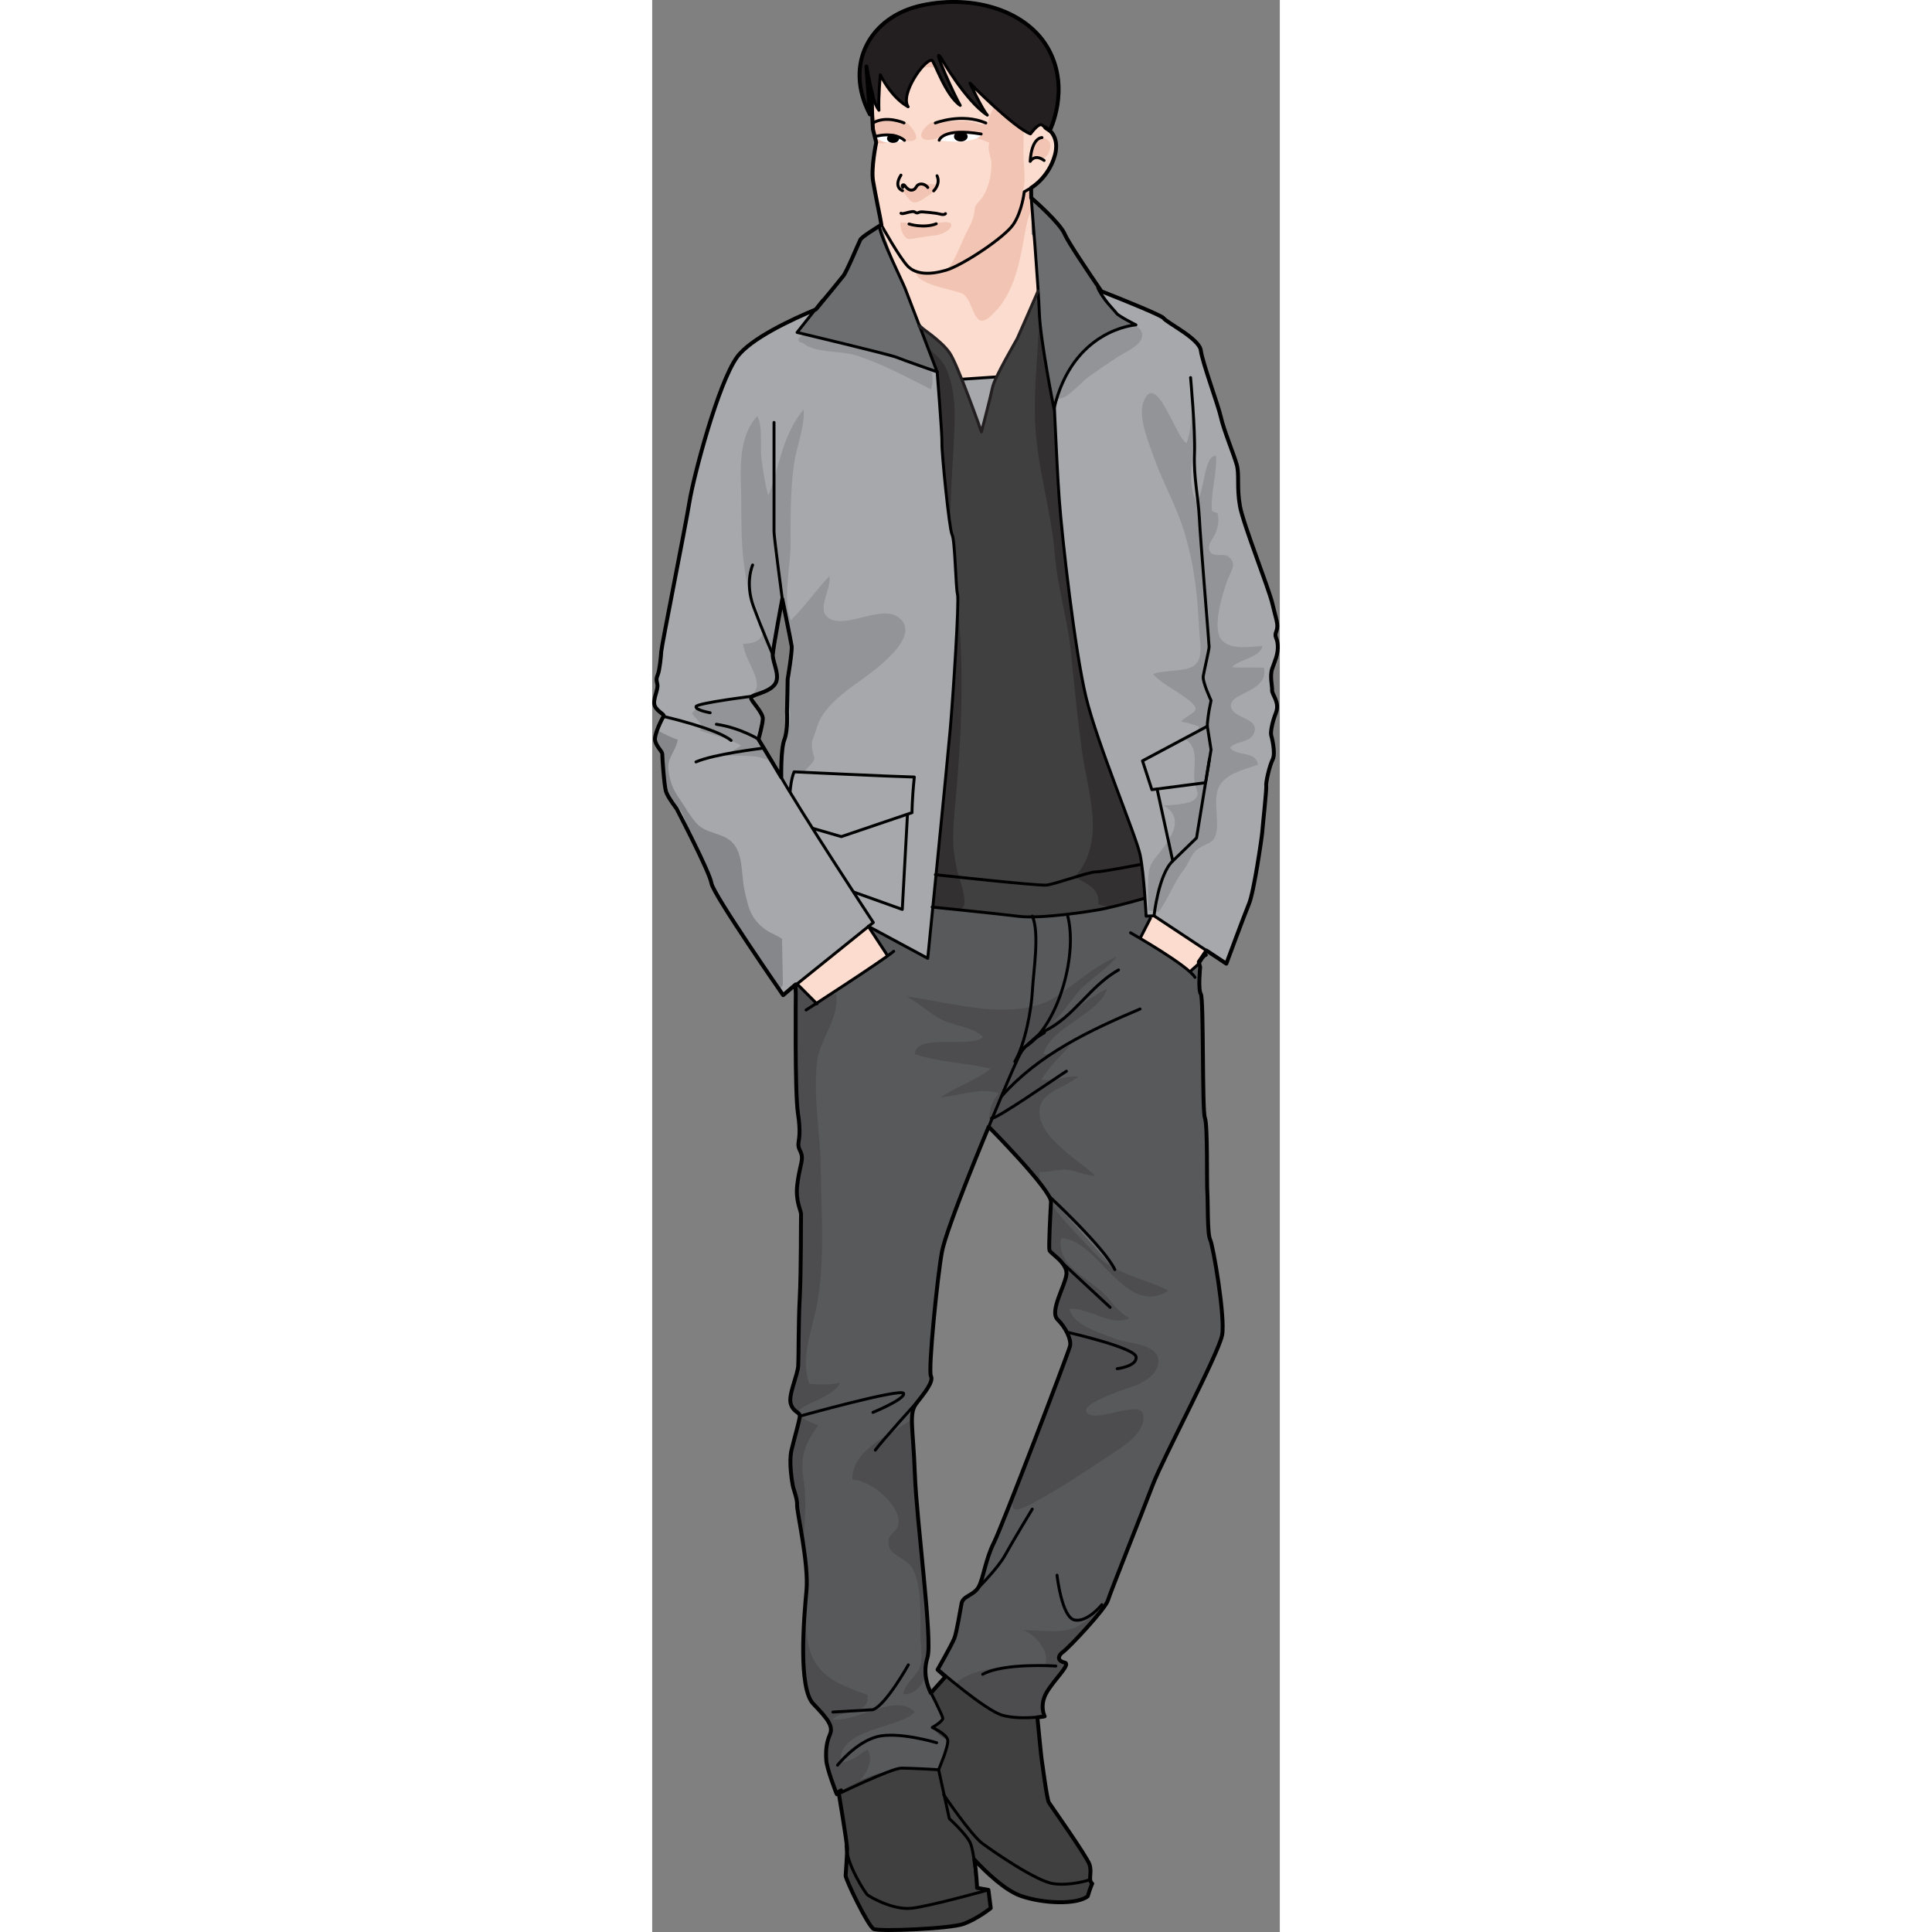 <?xml version="1.0" encoding="utf-8"?>
<!-- Created by: Science Figures, www.sciencefigures.org, Generator: Science Figures Editor -->
<!DOCTYPE svg PUBLIC "-//W3C//DTD SVG 1.0//EN" "http://www.w3.org/TR/2001/REC-SVG-20010904/DTD/svg10.dtd">
<svg version="1.0" id="Layer_1" xmlns="http://www.w3.org/2000/svg" xmlns:xlink="http://www.w3.org/1999/xlink" 
	 width="800px" height="800px" viewBox="0 0 160.837 495.114" enable-background="new 0 0 160.837 495.114"
	 xml:space="preserve">
<rect x="0" y="0" width="160.837" height="495.114" fill="#808080" stroke="none"/>
<g>
	<g>
		<g>
			<g>
				<g>
					<path fill="#FCDCCE" d="M97.236,59.971l-0.131-11.823c0,0,4.506-2.58,6.105-8.402c1.6-5.821-3.184-7.62-3.184-7.62
						S103.095,8.66,87.002,7.018c-16.093-1.64-33.324,10.369-33.324,10.369l2.887,15.724l0.845,3.387c0,0-1.247,5.238-0.928,8.646
						c0.462,4.922,1.937,10.672,1.937,10.672l5.322,29.826l20.534,33.476c0,0,17.341-11.904,18.178-13.143
						c0.838-1.239,5.437-29.244,5.437-29.244L97.236,59.971z"/>
					<path fill="#F2C4B3" d="M56.481,18.763c-0.086,0.173-0.203,0.318-0.352,0.436c8.593-2.296,21.201-3.428,29.135,1.421
						c1.994,1.219,3.879,2.647,2.99,5.352c-0.713,2.168-2.336,3.661-2.145,6.252c1.068-0.148,1.681,0.996,1.652,1.942
						c-0.029,0.976-0.627,1.197-1.088,1.937c-1.166,1.873,0.238,3.918,0.264,5.902c0.039,3.005-0.887,7.057-2.928,9.327
						c-1.518,1.689-1.223,1.396-1.511,3.43c-0.237,1.67-1.348,3.556-2.203,5.329c-1.355,2.81-2.696,6.802-4.833,9.055
						c-1.969,2.074-5.472,0.739-7.867-0.025c-0.924,3.913,10.052,5.022,12.045,6.224c2.736,1.649,2.66,9.318,6.646,6.04
						c4.691-3.859,6.748-9.603,8.022-15.356c0.649-2.931,1.108-5.898,1.713-8.839c0.265-1.289,0.817-2.529,1.19-3.79
						c0.451-1.522-0.142-3.36-0.107-4.952c0.002-0.127-0.544,0.205-0.69,0.26c-0.538,0.204-1.054,0.461-1.603,0.643
						c1.153-2.587,0.327-7.016,0.327-9.846c0-5.769,0.196-11.645-0.19-17.357c-0.318-4.696-1.209-7.57-5.033-10.424
						c-4.037-3.012-9.537-3.376-14.504-2.98c-3.23,0.257-8.521,0.53-11.24,2.372c-1.262,0.854-2.068,2.196-3.408,3.028
						c-1.09,0.678-2.942,0.912-3.479,2.004"/>
					<path fill="#F2C4B3" d="M82.881,31.5c-1.286-0.329-2.5-0.547-3.81-0.46c-1.471,0.095-2.988,0.011-4.468,0.07
						c-1.302,0.052-2.813-0.068-3.885,0.834c-0.533,0.449-1.011,1.006-1.396,1.587c-0.331,0.504-0.554,1.297-0.118,1.797
						c0.407,0.469,1.119,0.579,1.714,0.528c0.785-0.068,1.774-0.199,2.445-0.638c1.207-0.789,2.626-0.939,4.009-1.266
						c1.568-0.369,3.286,0.509,4.749,1.004c0.668,0.227,1.335,0.445,1.993,0.71c1.17,0.467,2.611,1.196,3.901,1.088
						c2.536-0.213,1.327-6.069-1.196-5.406c-0.517,0.135-0.992,0.382-1.518,0.502C84.418,32.053,83.737,31.72,82.881,31.5z"/>
					<path fill="#F2C4B3" d="M56.321,25.728c-0.466,1.221-0.015,3.162,0.652,4.268c0.668,1.108,1.183,1.062,2.489,1.061
						c2.124-0.003,5.008-0.631,6.529,1.099c1.338,1.522,2.921,4.022-0.003,3.986c-1.395-0.017-2.783-0.037-4.17,0.136
						c-0.936,0.117-3.104,0.823-4.003,0.283c-1.72-1.035-1.224-5.438-1.223-7.007"/>
					<path fill="#F2C4B3" d="M67.47,57.557c-1.313,0.209-2.472-0.738-3.805-0.532c-0.161,1.028,0.376,2.766,1.072,3.543
						c0.667,0.747,0.836,0.735,1.913,0.574c2.013-0.301,3.856-0.659,5.873-0.854c1.176-0.111,3.065-0.842,3.828-1.916
						c1.67-2.349-3.816-1.016-4.784-1.089"/>
					<path fill="#F2C4B3" d="M63.559,48.547c2.152,1.424,2.369,4.741,5.449,2.699c1.605-1.065,3.406-1.813,4.01-3.741
						c-2.428-1.152-6.05,1.133-8.631,1.042"/>
					<path fill="#F2C4B3" d="M67.469,57.557c-1.313,0.209-2.472-0.739-3.805-0.532c-0.16,1.028,0.377,2.766,1.072,3.543
						c0.668,0.748,0.836,0.734,1.913,0.575c2.013-0.302,3.856-0.661,5.874-0.854c1.174-0.113,3.064-0.843,3.827-1.916
						c1.67-2.35-3.815-1.017-4.784-1.09"/>
					<path fill="#FFFFFF" d="M74.807,34.734l-1.213,1.277c0,0,4.818,0.464,5.811,0.311c3.441-0.531,4.217-0.983,5.09-1.787
						c0,0-4.272-0.661-5.428-0.608c-1.155,0.055-3.455,0.39-3.455,0.39"/>
					<path fill="#FFFFFF" d="M57.418,35.116c0,0,1.407,2.548,7.322,0.932c-1.052-0.729-2.156-1.092-2.156-1.092l-3.512-0.587
						c-0.537,0.416-1.329,0.886-1.329,0.886"/>
					
						<path fill="none" stroke="#000000" stroke-width="0.75" stroke-linecap="round" stroke-linejoin="round" stroke-miterlimit="10" d="
						M63.762,54.653c0.059,0.101,0.363,0.102,0.518,0.08c0.697-0.099,1.361-0.369,2.061-0.456c0.227-0.027,0.506-0.092,0.729-0.031
						c0.242,0.065,0.479,0.289,0.725,0.326c0.244,0.037,0.524-0.154,0.752-0.218c0.115-0.031,0.227-0.038,0.342-0.049
						c0.217-0.02,0.436-0.004,0.656,0.016c1.066,0.093,2.137,0.173,3.195,0.332c0.482,0.072,0.949,0.207,1.42,0.297
						c0.287,0.056,0.814,0.066,1-0.208"/>
					
						<path fill="none" stroke="#000000" stroke-width="0.75" stroke-linecap="round" stroke-linejoin="round" stroke-miterlimit="10" d="
						M65.814,57.403c0,0,3.775,1.199,6.973-0.049"/>
					
						<path fill="none" stroke="#000000" stroke-width="0.75" stroke-linecap="round" stroke-linejoin="round" stroke-miterlimit="10" d="
						M72.555,31.517c0,0,6.754-2.646,12.951,0"/>
					
						<path fill="none" stroke="#000000" stroke-width="0.75" stroke-linecap="round" stroke-linejoin="round" stroke-miterlimit="10" d="
						M64.537,31.501c0,0-4.656-2.074-8.068,0.085"/>
					
						<path fill="none" stroke="#000000" stroke-width="0.75" stroke-linecap="round" stroke-linejoin="round" stroke-miterlimit="10" d="
						M73.554,35.926c0,0,0.848-3.231,10.747-1.581"/>
					
						<path fill="none" stroke="#000000" stroke-width="0.737" stroke-linecap="round" stroke-linejoin="round" stroke-miterlimit="10" d="
						M64.646,35.97c0,0-1.148-1.107-3.347-1.335c-2.228-0.228-3.882,0.291-3.882,0.291"/>
					
						<path fill="none" stroke="#000000" stroke-width="0.75" stroke-linecap="round" stroke-linejoin="round" stroke-miterlimit="10" d="
						M64.232,48.02c-0.162-0.224-0.296-0.606,0.143-0.661c0.293-0.037,0.569,0.52,0.756,0.702c0.57,0.558,1.215,0.927,1.984,0.476
						c0.473-0.277,0.567-0.894,1.051-1.176c0.854-0.498,1.946-0.039,2.462,0.69"/>
					
						<path fill="none" stroke="#000000" stroke-width="0.75" stroke-linecap="round" stroke-linejoin="round" stroke-miterlimit="10" d="
						M72.135,48.913c0,0,1.836-1.704,0.863-3.866"/>
					
						<path fill="none" stroke="#000000" stroke-width="0.75" stroke-linecap="round" stroke-linejoin="round" stroke-miterlimit="10" d="
						M64.155,48.863c0,0-2.425-0.799-0.408-3.984"/>
					<path fill="#404041" d="M71.643,15.435c0.641,0.058,3.385,8.904,7.303,11.574c-1.248-1.959-7.48-15.671-4.986-12.287
						c0,0,6.232,11.042,11.931,14.782c-1.425-1.604-4.452-8.193-4.452-8.193s11.219,11.396,15.493,13
						c0.712-0.891,2.275-2.948,3.097-2.186c0.821,0.761,1.89,1.295,1.89,1.295s5.165-10.328-0.179-20.479
						C96.396,2.791,82.506-1.483,69.15,1.366c-13.356,2.85-20.123,15.139-13.356,27.959l-0.891-12.287c0,0,1.247,8.726,3.206,11.219
						c-0.178-3.383,0.355-9.082,0.355-9.082s2.672,5.699,7.123,8.191C63.451,24.161,69.684,15.257,71.643,15.435z"/>
					
						<path fill="#231F20" stroke="#000000" stroke-width="0.75" stroke-linecap="round" stroke-linejoin="round" stroke-miterlimit="10" d="
						M71.643,15.435c0.641,0.058,3.385,8.904,7.303,11.574c-1.248-1.959-7.48-15.671-4.986-12.287c0,0,6.232,11.042,11.931,14.782
						c-1.425-1.604-4.452-8.193-4.452-8.193s11.219,11.396,15.493,13c0.712-0.891,2.275-2.948,3.097-2.186
						c0.821,0.761,1.89,1.295,1.89,1.295s5.165-10.328-0.179-20.479C96.396,2.791,82.506-1.483,69.15,1.366
						c-13.356,2.85-20.123,15.139-13.356,27.959l-0.891-12.287c0,0,1.247,8.726,3.206,11.219c-0.178-3.383,0.355-9.082,0.355-9.082
						s2.672,5.699,7.123,8.191C63.451,24.161,69.684,15.257,71.643,15.435z"/>
				</g>
				<path fill="#404041" d="M62.59,223.713c0,0,25.072,2.871,32.919,2.68c7.848-0.191,29.856-6.506,29.856-6.506l6.316-1.915
					l4.785,10.909c0,0-27.943,7.081-38.853,7.081s-37.321-3.444-37.321-3.444L62.59,223.713z"/>
				
					<polygon fill="#A6A8AB" stroke="#000000" stroke-width="0.75" stroke-linecap="round" stroke-linejoin="round" stroke-miterlimit="10" points="
					78.219,97.257 89.469,96.507 87.219,114.507 78.969,114.507 				"/>
				<path fill="#F2C4B3" d="M96.944,40.621c0.183-1.099,0.778-2.438,1.293-3.423c0.255-0.487,0.661-1.018,1.028-1.428
					c0.745-0.831,2.284-0.128,2.661,0.832c0.393,1-0.259,2.94-1.068,3.591c-0.3,0.241-0.672,0.226-1.059,0.244
					c-0.949,0.046-1.764,0.271-2.671,0.555"/>
				<path fill="#404041" d="M100.177,71.116c0,0-6.349,14.976-7.368,16.765c-1.019,1.79-5.75,10.764-6.237,12.952
					c-0.487,2.188-2.194,9.849-2.194,9.849s-3.326-10.148-4.834-12.997c-1.506-2.851-2.45-5.855-3.834-7.591
					c-1.382-1.736-12.09-11.914-12.09-11.914s3.207,26.014,3.535,26.77s-7.228,92.629-7.228,92.629l6.96,28.247
					c0,0,23.353,1.633,26.858,1.638s22.681-3.018,23.62-3.336c0.94-0.317,7.918-3.078,7.918-3.078l2.677-1.699l-6.004-73.229
					l-5.245-22.432l-5.863-17.85"/>
				<path fill="#323031" d="M70.719,232.59c1.938,0.035,7.523,1.514,8.933-0.068c1.147-1.287-0.559-6.309-0.951-7.579
					c-2.133-6.923-1.675-12.313-0.981-19.686c1.816-19.313,2.462-38.987-0.416-58.332c-1.792-12.049-0.462-23.291,0.075-35.326
					c0.261-5.828,0.387-11.508-1.992-17.025c-1.719-3.989-5.586-5.39-8.667-7.965c-1.41,2.577-1.537,6.562-1.691,9.427
					c-0.386,7.189,0.024,14.152-0.984,21.318c-1.627,11.558-2.041,23.356-3.231,34.994c-1.997,19.509-5.436,38.614-5.426,58.242"/>
				<path fill="#323031" d="M99.219,78.257c0,10.542-1.668,20.911-1,31.5c0.682,10.794,4.074,21.403,4.975,32.36
					c0.708,8.622,3.301,16.726,4.137,25.14c0.823,8.277,1.643,16.706,2.779,25c1.485,10.843,6.376,23.394-1.839,32.5
					c2.785,1.549,6.668,3.006,6.035,6.913c4.579,2.029,12.61-0.808,15.288-5.051c6.575-10.425-1.802-29.777-3.499-40.89
					c-3.136-20.527-6.702-41.125-12.263-60.962c-1.958-6.984-2.469-14.343-3.988-21.398c-0.892-4.137-3.387-8.513-3.625-12.612"/>
				<path fill="#404041" d="M47.786,459.396c0,0,2.13,12.582,2.158,14.295c0.03,1.712-0.322,5.972-0.375,6.946
					c-0.053,0.974,5.773,13.023,7.203,13.712c1.43,0.689,19.558-0.041,23.049-1.318c3.492-1.276,6.941-4.025,6.941-4.025
					l-0.603-4.678l-2.905-0.522c0,0-0.401-10.654-2.49-12.723c-2.087-2.071-4.616-5.02-4.616-5.02l-2.751-12.543l-18.147-1.054"/>
				<path fill="#404041" d="M75.966,428.775l-6.767,7.579l2.602,28.741c0,0,7.192,7.111,8.101,8.383
					c0.91,1.272,8.729,10.372,14.608,12.402c5.879,2.029,14.423,2.246,17.107,0.07c0.748-2.525,1.152-3.237,1.152-3.237
					c-1.172-0.919,0.03-2.811-0.71-4.928c-0.741-2.118-9.825-14.954-10.389-15.841c-0.562-0.886-1.748-10.605-1.85-10.978
					c-0.103-0.372-1.277-12.535-1.277-12.535l-20.27-9.409"/>
				<path fill="#58595B" d="M36.798,254.651c0,0-0.269,25.32,0.547,30.596c0.816,5.275,0.193,6.621,0.119,7.992
					c-0.074,1.372,0.994,1.979,0.905,3.629c-0.09,1.646-0.698,2.717-1.196,6.818c-0.497,4.104,1.016,6.665,0.972,7.487
					c-0.045,0.823,0.021,14.871-0.335,21.46c-0.357,6.592-0.253,14.858-0.387,17.329s-2.614,7.567-1.908,9.809
					c0.705,2.241,2.367,2.057,2.308,3.154s-1.41,5.706-2.123,8.696c-0.713,2.991,0.119,7.993,0.333,9.106
					c0.215,1.113,1.195,3.369,1.104,5.017c-0.088,1.647,3.043,15.032,2.396,21.883c-0.646,6.849-2.176,24.939,1.736,29.007
					c3.909,4.067,5.192,5.789,4.25,7.941s-1.062,4.348-0.905,6.561c0.155,2.21,2.574,8.399,2.574,8.399s9.403-5.825,16.021-6.018
					c6.619-0.191,10.188,0.002,10.188,0.002s3.422-7.251,1.805-7.89c-1.619-0.637-3.421-2.938-3.421-2.938s2.834-1.497,2.359-2.899
					c-0.475-1.405-1.468-3.385-2.463-5.367c-0.995-1.981-2.464-5.365-1.127-9.699c1.336-4.333-2.795-34.847-3.24-46.987
					c-0.443-12.141-1.639-15.509,0.432-18.15s4.432-5.544,3.681-6.96c-0.749-1.418,1.656-25.521,2.823-31.79
					c1.165-6.271,11.667-32.413,11.667-32.413s16.449,16.587,16.286,19.607c-0.163,3.02-0.622,11.532-0.394,12.37
					c0.23,0.838,4.778,3.288,4.342,6.292c-0.439,3.006-4.365,9.402-2.272,11.442c2.093,2.042,3.577,5.151,3.213,6.784
					c-0.364,1.632-17.368,46.146-19.527,50.438c-2.16,4.287-2.701,9.215-3.918,11.352c-1.219,2.137-3.979,2.264-4.357,4.17
					s-1.225,7.369-1.862,8.987c-0.639,1.616-4.29,8.028-4.29,8.028s12.324,11.405,18.626,12.022
					c6.299,0.617,8.815-0.073,8.815-0.073s-1.5-2.836,0.615-6.301c2.116-3.464,6.168-7.102,4.535-7.465
					c-1.633-0.362-2.123-1.491-0.401-2.775s10.782-10.98,11.452-13.147c0.667-2.167,8.95-22.924,11.518-29.668
					c2.568-6.745,16.974-33.776,17.776-38.415c0.8-4.639-2.336-22.982-3.086-24.398c-0.749-1.418-0.549-10.219-0.719-12.155
					c-0.171-1.938,0.112-17.344-0.622-19.035c-0.735-1.69-0.273-30.58-1.037-31.724c-0.765-1.143-0.178-6.894-0.178-6.894
					l-5.231-20.385c0,0-22.833,9.78-48.004,6.765c-25.171-3.013-46.95-2.539-46.95-2.539S36.205,245.254,36.798,254.651z"/>
				<g>
					<path fill="#4D4D4F" d="M105.323,423.304c1.405-1.049,7.697-7.698,10.327-11.286c-2.594,1.438-4.699,3.999-7.42,5.139
						c-3.611,1.515-9.445,0.62-13.36,0.588c3.097,0.758,7.34,5.718,5.762,8.926c-7.24,0.458-17.525-0.146-23.206,4.916
						c4.164,3.392,10.413,7.949,14.333,8.332c6.299,0.617,8.815-0.073,8.815-0.073s-1.5-2.836,0.615-6.301
						c2.116-3.464,6.168-7.102,4.535-7.465C104.092,425.717,103.602,424.588,105.323,423.304z"/>
					<path fill="#4D4D4F" d="M119.127,245.084c-0.02,0.023-0.042,0.045-0.062,0.07c0.03-0.014,0.059-0.03,0.089-0.044
						C119.329,244.933,119.32,244.924,119.127,245.084z"/>
					<path fill="#4D4D4F" d="M37.423,349.962c-0.134,2.471-2.614,7.567-1.908,9.809c0.498,1.586,1.474,1.957,1.982,2.429
						c-0.425-2.307,8.797-3.667,10.682-7.881c-2.526,0.646-5.275,0.496-7.873,0.352c-2.168-5.376,0-12.238,1.302-17.537
						c2.906-11.826,1.742-25.145,1.611-37.373c-0.097-9.08-1.973-18.36-1-27.503c0.615-5.785,5.845-11.438,4.925-17.425
						c-2.725-0.379-5.257-0.638-7.562-0.938c-1.109-0.146-0.615-2.301-2.839-1.575c-0.008,0.797,0.007,1.579,0.055,2.332
						c0,0-0.269,25.32,0.547,30.596c0.816,5.275,0.193,6.621,0.119,7.992c-0.074,1.372,0.994,1.979,0.905,3.629
						c-0.09,1.646-0.698,2.717-1.196,6.818c-0.497,4.104,1.016,6.665,0.972,7.487c-0.045,0.823,0.021,14.871-0.335,21.46
						C37.452,339.225,37.557,347.492,37.423,349.962z"/>
					<path fill="#4D4D4F" d="M67.29,438.757c-4.895-5.102-14.544,2.581-21.031,1.913c2.218-2.776,9.825-1.055,8.873-6.327
						c-6.21-2.276-12.829-4.405-14.802-11.697c-0.744-2.75-1.096-5.955-1.276-9.238c-0.573,8.252-0.849,20.041,2.216,23.227
						c3.909,4.067,5.192,5.789,4.25,7.941s-1.062,4.348-0.905,6.561c0.155,2.21,2.574,8.399,2.574,8.399s2.601-1.605,6.021-3.159
						c2.147-2.578,3.539-5.593,1.924-8.058c-2.043,1.366-4.164,3.228-6.84,3.36C47.492,442.831,63.074,443.111,67.29,438.757z"/>
					<path fill="#4D4D4F" d="M38.867,379.757c-0.938-6.334-0.162-9.029,3.664-14.51c-2.675-0.97-4.115-1.756-4.714-2.449
						c0.003,0.041,0.008,0.081,0.005,0.127c-0.06,1.098-1.41,5.706-2.123,8.696c-0.713,2.991,0.119,7.993,0.333,9.106
						c0.215,1.113,1.195,3.369,1.104,5.017c-0.048,0.906,0.873,5.348,1.607,10.304C38.963,390.634,39.663,385.131,38.867,379.757z"
						/>
					<path fill="#4D4D4F" d="M65.25,255.359c2.561,1.399,5.241,3.757,7.934,5.409c3.45,2.119,8.912,2.197,11.594,4.986
						c-3.075,3.069-17.235-1.186-17.481,4.417c6.379,2.076,12.934,2.136,19.393,3.698c-3.498,2.896-8.765,4.632-12.739,7.308
						c4.36-0.24,10.863-2.685,14.865-0.956c-2.722,3.014-2.304,5.584-2.58,8.529c1.645,1.673,9.393,9.617,13.462,14.909
						c-0.385-1.168-0.544-2.29-0.402-3.327c2.405,0.142,4.702-0.766,6.925-0.574c2.542,0.219,4.712,1.574,7.324,1.523
						c-4.221-3.914-13.421-9.197-14.247-15.396c-0.818-6.15,6.345-6.744,9.882-10.026c-3.173-0.234-6.147,1.35-9.419,0.796
						c1.863-3.231,4.987-6.07,7.396-8.81c-2.188,0.666-4.368,2.445-6.87,2.336c1.522-6.871,14.173-10.126,16.342-16.875
						c-4.879,2.459-9.4,6.684-14.381,8.873c2.509-1.771,4.394-4.876,6.473-7.422c3.025-3.704,7.438-5.958,10.347-9.603
						c-5.943,2.564-10.262,6.711-15.347,10.103C93.347,262.173,76.793,256.91,65.25,255.359z"/>
					<path fill="#4D4D4F" d="M129.702,348.943c0.082-4.803-8.101-4.601-11.161-5.886c-3.415-1.433-10.693-3.326-11.6-7.588
						c4.683-0.624,10.984,4.816,15.351,2.285c-3.24-1.745-4.224-3.97-6.673-6.362c-3.913-3.823-12.127-7.243-10.827-14.059
						c9.499,0.123,16.294,20.496,27.51,13.424c-5.721-3.017-14.285-4.396-18.694-9.39c-2.578-2.923-8.031-7.982-11.428-12.969
						c-0.178,3.28-0.595,11.196-0.374,12.004c0.23,0.838,4.778,3.288,4.342,6.292c-0.439,3.006-4.365,9.402-2.272,11.442
						c2.093,2.042,3.577,5.151,3.213,6.784c-0.774,3.471-2.511,6.938-3.762,10.251c-1.503,3.98-3.33,7.829-4.853,11.803
						c-1.483,3.868-2.615,7.786-4.05,11.665c-2.579,6.973-4.008,10.377,2.905,6.68c6.735-3.603,12.921-7.719,19.257-11.945
						c3.189-2.128,10.183-5.998,9.207-10.927c-0.733-3.704-11.198,1.836-14.016-0.076c-3.771-2.556,11.707-7.013,13.002-7.701
						c2.089-1.113,4.427-2.505,4.853-5.005C129.675,349.413,129.697,349.171,129.702,348.943z"/>
					<path fill="#4D4D4F" d="M70.551,424.726c1.336-4.333-2.795-34.847-3.24-46.987c-0.261-7.126-0.775-11.219-0.741-13.927
						c-6.682,4.308-15.422,8.029-15.273,15.371c4.903,0.111,12.556,6.797,11.812,11.463c-0.376,2.358-3.575,2.444-2.289,6.011
						c0.678,1.88,4.672,3.128,5.789,5.101c2.463,4.345,2.111,11.887,2.111,17c0,2.409,0.709,6.151-0.1,8.399
						c-0.904,2.518-3.717,3.992-4.337,7.022c2.779,0.089,4.612-1.741,5.827-4.555C69.927,428.179,69.992,426.537,70.551,424.726z"/>
				</g>
				<polyline fill="#FCDCCE" points="128.507,232.924 125.11,240.33 138.218,249.24 138.415,248.95 144.605,239.838 				"/>
				<polyline fill="#FCDCCE" points="53.521,234.596 60.219,244.757 42.219,257.257 32.219,246.757 				"/>
				<path fill="#A6A8AB" d="M105.901,71.056c0,0,24.41,9.349,25.179,10.499c0.768,1.147,9.131,5.199,9.52,8.265
					c0.387,3.067,4.497,14.088,5.161,17.168c0.662,3.081,3.356,9.597,4.05,12.123c0.693,2.53-0.038,5.813,0.813,10.566
					c0.851,4.752,7.436,21.164,8.33,25.089c0.896,3.925,1.648,5.351,1.007,6.978c-0.642,1.626,0.202,1.394,0.358,3.616
					c0.157,2.225-0.776,4.112-1.434,6.014c-0.656,1.902,0.038,4.432-0.022,5.536c-0.06,1.104,2.05,3.064,0.98,5.775
					c-1.07,2.711-1.384,5.092-1.229,5.653c0.154,0.563,1.224,4.682,0.397,6.297c-0.825,1.616-1.801,5.996-1.656,6.741
					c0.144,0.745-0.945,10.652-1.006,11.757c-0.06,1.104-2.123,15.389-3.398,18.457c-1.272,3.069-5.815,15.372-5.815,15.372
					l-18.53-12.26l-2.034,0.074c0,0-0.518-10.918-1.546-15.771c-1.029-4.854-11.011-28.467-13.871-40.434
					c-2.857-11.966-6.108-40.564-6.848-50.757c-0.74-10.19-1.684-33.681-1.684-33.681c0.343-2.935,2.576-13.519,2.576-13.519
					L105.901,71.056z"/>
				<path fill="#929497" d="M103.55,98.088c-0.134,1.454,0.193,2.766,0.526,4.127c2.413-0.029,5.823-4.259,7.776-5.654
					c2.542-1.816,5.212-3.69,7.828-5.321c1.578-0.985,4.741-2.405,5.576-4.164c1.685-3.552-3.967-4.753-6.298-5.864"/>
				<path fill="#929497" d="M127.129,233.288c0-2.765-0.124-5.56,0-8.322c0.171-3.822,1.487-4.571,3.654-7.441
					c2.726-3.61,5.353-8.009,0.329-11.096c1.769-0.118,6.585-0.263,7.915-1.577c1.548-1.532,0.32-2.081-0.01-4.457
					c-0.57-4.102,1.388-8.203-2.316-10.998c1.585-1.006,3.243-1.329,3.436-3.201c-1.57-0.577-3.07-1.016-4.655-1.323
					c3.06-2.743,5.975-2.454,1.455-5.878c-2.843-2.153-6.273-3.725-8.587-6.251c2.834-1.18,8.555-0.43,10.764-2.35
					c2.17-1.886,1.22-5.927,1.094-8.44c-0.474-9.377-1.136-16.519-3.854-25.662c-1.91-6.423-5.377-12.36-7.64-18.715
					c-1.3-3.649-4.355-10.722-2.782-14.673c3.272-8.214,8.296,9.525,11.027,10.659c0.854-2.376,1.1-4.919,1.355-7.37
					c1.866,6.668-2.192,16.19,1.179,22.43c2.071-2.272,1.89-12.186,5.014-11.788c0.244,4.808-1.475,9.593-1.06,14.138
					c0.527,0.164,0.912,0.392,1.447,0.536c0.414,2.12,0.176,2.816-0.339,4.685c-0.403,1.466-2.645,3.37-1.603,5.172
					c0.919,1.588,3.532,0.315,4.696,1.252c2.443,1.962,0.565,3.827-0.297,6.239c-1.331,3.723-4.144,12.854-1.111,15.474
					c2.739,2.368,7.164,1.294,10.163,1.25c-0.704,2.983-5.788,3.26-7.833,5.411c2.707,0.192,5.51,0.002,8.221,0.139
					c1.34,6.643-10.218,6.302-8.27,10.551c1.213,2.648,7.432,2.461,5.586,6.438c-1.026,2.211-4.62,1.73-6.021,3.548
					c1.754,2.213,6.739,0.751,7.129,4.3c-3.336,1.228-7.796,2.105-9.77,5.31c-2.284,3.709,0.69,10.96-1.645,13.9
					c-0.929,1.17-3.404,1.572-4.695,3.053c-1.201,1.378-1.942,3.613-3.24,5.144c-1.73,2.04-5.432,10.526-6.359,10.313"/>
				<path fill="none" d="M102.261,227c6.674-0.56,25.699-7.651,25.699-7.651l4.411,3.744l-4.06,6.794c0,0-12.842,5.396-26.365,6.325
					c-13.524,0.929-37.949-1.316-37.949-1.316S95.586,227.562,102.261,227z"/>
				<path fill="#A6A8AB" d="M78.247,152.336c-0.463-1.686-0.634-13.876-1.388-15.302c-0.753-1.426-2.713-21.464-2.608-23.396
					c0.104-1.934-1.223-18.337-1.223-18.337L55.952,78.319l-10.029-0.544c0,0-19.394,7.074-24.188,13.827
					c-4.796,6.755-11.048,30.224-12.154,36.993c-1.104,6.771-7.164,36.896-7.243,38.365c-0.08,1.473-0.444,4.776-0.872,5.86
					c-0.427,1.084-0.437,1.269-0.139,2.577c0.299,1.307-1.323,3.989-0.666,5.5c0.655,1.512,2.65,2.176,2.252,2.706
					c-0.397,0.533-2.467,4.664-2.179,6.157c0.288,1.491,1.874,2.87,1.845,3.422c-0.03,0.552,0.482,8.146,0.954,9.649
					c0.473,1.502,2.716,4.392,2.716,4.392s8.528,16.333,8.932,19.125c0.402,2.789,18.381,28.678,18.381,28.678L47.886,242.7
					l7.487-5.318l15.242,8.21c0,0,5.039-50.484,5.765-58.749C77.104,178.576,78.708,154.022,78.247,152.336z M34.541,182.362
					c0,0,0.299,4.725-0.665,7.162c-0.962,2.439-0.798,9.646-0.798,9.646l-5.842-9.728c0,0,1.022-3.544,1.113-5.2
					c0.089-1.656-3.074-4.597-3.029-5.424c0.044-0.829,4.215-1.158,5.99-3.275c1.775-2.119-0.514-5.842-0.409-7.774
					c0.104-1.931,2.434-14.264,2.434-14.264s2.191,10.638,2.394,12.034c0.201,1.395-1.016,8.527-1.016,8.527
					S34.601,181.258,34.541,182.362z"/>
				<path fill="#929497" d="M44.845,82.923c0.084-0.029-7.601,2.981-7.375,4.163c0.162,0.824,0.699,0.476,1.261,0.914
					c3.263,2.548,9.378,1.841,13.201,3.002c6.92,2.103,13.052,5.558,19.526,8.774c0.841-2.494,0.182-5.593-0.685-8.047"/>
				<path fill="#85878A" d="M12.181,218.501c2.54,7.253,6.037,14.238,10.262,20.653c1.953,2.967,5.185,5.811,6.652,8.976
					c0.497,1.07,2.354,7.917,4.312,4.361c1.206-2.188,1.589-6.529,1.513-9.016c-0.062-2.071,0.429-1.209-1.306-2.633
					c-1.256-1.031-3.272-1.635-4.667-2.675c-3.812-2.844-4.36-5.712-5.351-10.326c-0.78-3.642-0.228-9.057-3.065-11.942
					c-2.444-2.487-6.674-2.262-9.008-4.731c-1.664-1.761-3.102-4.416-4.511-6.416c-1.644-2.333-2.447-4.345-2.822-7.177
					c-0.465-3.516,1.837-4.876,2.356-8.026c-1.755-0.489-3.544-1.599-5.198-2.331c-1.265,2.123,0.401,5.097,0.925,7.283
					c0.752,3.144,0.085,7.73,2.178,10.357c0.681,0.854,1.716,1.341,2.401,2.213c1.14,1.452,1.653,3.402,2.285,5.105
					C9.963,214.408,11.401,216.277,12.181,218.501z"/>
				<path fill="#929497" d="M18.784,193.849c0.953-1.232,2.817-1.873,4.016-2.805c-3.269-1.856-7.142-2.655-10.581-3.818
					c1.239-1.619-1.066-2.901-2.053-4.455c3.373-3.912,9.801-2.508,14.078-4.167c6.082-2.359-0.383-8.453-0.976-13.604
					c9.836-0.216,2.706-9.11,1.347-14.459c-1.697-6.674-1.775-14.024-1.775-21.161c0-7.785-1.334-16.648,4.084-22.802
					c1.53,2.891,0.618,7.785,1.115,11.207c0.419,2.885,0.83,6.489,1.755,9.163c2.805-7.289,3.529-15.459,9.034-22.041
					c0.272,4.708-1.893,9.594-2.524,14.264c-0.915,6.754-0.836,13.436-0.836,20.246c0,5.557-2.087,14.384,0.073,19.546
					c3.295-3.261,6.536-7.803,9.898-11.37c0.51,3.909-3.811,8.982,0.216,11.044c4.426,2.266,13.147-3.605,17.387-0.488
					c7.507,5.518-10.128,16.373-13.018,18.68c-2.867,2.288-5.55,4.646-7.138,7.8c-0.333,0.661-0.982,2.638-1.188,3.344
					c-0.433,1.493-0.907,1.504-0.762,3.36c0.271,3.475,1.734,2.527-1.115,5.46c-1.647,1.694-2.866,3.42-4.367,4.974
					c-1.023-0.881-1.853-2.434-2.356-3.676c-0.635-1.563,0.232-2.613,0.473-4.273c0.169-1.164,0.22-2.334,0.487-3.468
					c0.576-2.444,1.313-4.348,1.313-6.936c-0.001-1.688-0.644-3.342-0.627-5.011c0.014-1.325,0.246-2.659,0.265-4.018
					c0.05-3.593,0.17-7.186,0.246-10.78c0.061-2.868-0.568-6.737-1.904-9.332c-1.79,3.256-1.749,7.734-2.221,11.29
					c-0.355,2.681,0.607,5.266,0.771,7.959c0.066,1.106,0.35,1.916-0.505,2.732c-0.977,0.932-2.43,1.204-3.665,1.603
					c-3.455,1.11-0.14,3.238,0.467,5.347c0.703,2.44-1.324,4.859-0.412,7.316c0.306,0.823,1.762,4.192,2.568,4.487
					c-1.827-0.668-3.397-1.213-5.438-1.253C24.16,193.741,19.149,193.378,18.784,193.849z"/>
				
					<path fill="none" stroke="#000000" stroke-width="0.75" stroke-linecap="round" stroke-linejoin="round" stroke-miterlimit="10" d="
					M100.435,41.125c0,0-2.178-1.826-3.57,0.234c0.388-6.242,3.026-6.1,3.026-6.1"/>
				
					<path fill="none" stroke="#000000" stroke-width="0.75" stroke-linecap="round" stroke-linejoin="round" stroke-miterlimit="10" d="
					M58.764,57.751c0,0,4.724,8.486,6.784,10.523c2.062,2.037,5.569,2.229,9.785,0.965c4.217-1.264,14.895-8.338,17.186-11.689
					c2.292-3.351,2.828-8.403,2.828-8.403l1.76-0.998"/>
				<path fill="none" d="M36.798,254.651c0,0-0.269,25.32,0.547,30.596c0.816,5.275,0.193,6.621,0.119,7.992
					c-0.074,1.372,0.994,1.979,0.905,3.629c-0.09,1.646-0.698,2.717-1.196,6.818c-0.497,4.104,1.016,6.665,0.972,7.487
					c-0.045,0.823,0.021,14.871-0.335,21.46c-0.357,6.592-0.253,14.858-0.387,17.329s-2.614,7.567-1.908,9.809
					c0.705,2.241,2.367,2.057,2.308,3.154s-1.41,5.706-2.123,8.696c-0.713,2.991,0.119,7.993,0.333,9.106
					c0.215,1.113,1.195,3.369,1.104,5.017c-0.088,1.647,3.043,15.032,2.396,21.883c-0.646,6.849-2.176,24.939,1.736,29.007
					c3.909,4.067,5.192,5.789,4.25,7.941s-1.062,4.348-0.905,6.561c0.155,2.21,2.574,8.399,2.574,8.399s9.403-5.825,16.021-6.018
					c6.619-0.191,10.188,0.002,10.188,0.002s3.422-7.251,1.805-7.89c-1.619-0.637-3.421-2.938-3.421-2.938s2.834-1.497,2.359-2.899
					c-0.475-1.405-1.468-3.385-2.463-5.367c-0.995-1.981-2.464-5.365-1.127-9.699c1.336-4.333-2.795-34.847-3.24-46.987
					c-0.443-12.141-1.639-15.509,0.432-18.15s4.432-5.544,3.681-6.96c-0.749-1.418,1.656-25.521,2.823-31.79
					c1.165-6.271,11.667-32.413,11.667-32.413s16.449,16.587,16.286,19.607c-0.163,3.02-0.622,11.532-0.394,12.37
					c0.23,0.838,4.778,3.288,4.342,6.292c-0.439,3.006-4.365,9.402-2.272,11.442c2.093,2.042,3.577,5.151,3.213,6.784
					c-0.364,1.632-17.368,46.146-19.527,50.438c-2.16,4.287-2.701,9.215-3.918,11.352c-1.219,2.137-3.979,2.264-4.357,4.17
					s-1.225,7.369-1.862,8.987c-0.639,1.616-4.29,8.028-4.29,8.028s12.324,11.405,18.626,12.022
					c6.299,0.617,8.815-0.073,8.815-0.073s-1.5-2.836,0.615-6.301c2.116-3.464,6.168-7.102,4.535-7.465
					c-1.633-0.362-2.123-1.491-0.401-2.775s10.782-10.98,11.452-13.147c0.667-2.167,8.95-22.924,11.518-29.668
					c2.568-6.745,16.974-33.776,17.776-38.415c0.8-4.639-2.336-22.982-3.086-24.398c-0.749-1.418-0.549-10.219-0.719-12.155
					c-0.171-1.938,0.112-17.344-0.622-19.035c-0.735-1.69-0.273-30.58-1.037-31.724c-0.765-1.143-0.178-6.894-0.178-6.894
					l-5.231-20.385c0,0-22.833,9.78-48.004,6.765c-25.171-3.013-46.95-2.539-46.95-2.539S36.205,245.254,36.798,254.651z"/>
				
					<path fill="none" stroke="#000000" stroke-width="0.75" stroke-linecap="round" stroke-linejoin="round" stroke-miterlimit="10" d="
					M147.136,246.962l-18.53-12.26l-2.034,0.074c0,0-0.518-10.918-1.546-15.771c-1.029-4.854-11.011-28.467-13.871-40.434
					c-2.857-11.966-6.108-40.564-6.848-50.757c-0.74-10.19-1.684-33.681-1.684-33.681c0.343-2.935,2.576-13.519,2.576-13.519
					l0.702-9.56"/>
				
					<path fill="none" stroke="#000000" stroke-width="0.75" stroke-linecap="round" stroke-linejoin="round" stroke-miterlimit="10" d="
					M33.562,255.027L47.886,242.7l7.487-5.318l15.242,8.21c0,0,5.039-50.484,5.765-58.749c0.724-8.267,2.328-32.82,1.867-34.506
					c-0.463-1.686-0.634-13.876-1.388-15.302c-0.753-1.426-2.713-21.464-2.608-23.396c0.104-1.934-1.223-18.337-1.223-18.337
					L55.952,78.319 M34.541,182.362c0,0,0.299,4.725-0.665,7.162c-0.962,2.439-0.798,9.646-0.798,9.646l-5.842-9.728
					c0,0,1.022-3.544,1.113-5.2c0.089-1.656-3.074-4.597-3.029-5.424c0.044-0.829,4.215-1.158,5.99-3.275
					c1.775-2.119-0.514-5.842-0.409-7.774c0.104-1.931,2.434-14.264,2.434-14.264s2.191,10.638,2.394,12.034
					c0.201,1.395-1.016,8.527-1.016,8.527S34.601,181.258,34.541,182.362z"/>
				
					<path fill="#A6A8AB" stroke="#000000" stroke-width="0.75" stroke-linecap="round" stroke-linejoin="round" stroke-miterlimit="10" d="
					M37.132,211.634c0.347-4.15,28.354-4.15,28.354-4.15l-1.399,25.573l-12.751-4.565"/>
				
					<path fill="#A6A8AB" stroke="#000000" stroke-width="0.75" stroke-linecap="round" stroke-linejoin="round" stroke-miterlimit="10" d="
					M36.368,197.803c0,0,25.048,1.198,30.805,1.329c-0.615,5.964-0.587,9.122-0.587,9.122L48.47,214.4l-13.139-3.803
					C35.331,210.597,34.64,201.953,36.368,197.803z"/>
				
					<polyline fill="none" stroke="#000000" stroke-width="0.75" stroke-linecap="round" stroke-linejoin="round" stroke-miterlimit="10" points="
					129.393,202.208 133.404,220.644 139.498,214.735 142.813,194.465 				"/>
				
					<polygon fill="none" stroke="#000000" stroke-width="0.75" stroke-linecap="round" stroke-linejoin="round" stroke-miterlimit="10" points="
					125.65,194.98 128.051,202.366 141.813,200.581 143.219,192.128 142.268,186.118 				"/>
				
					<path fill="none" stroke="#000000" stroke-width="0.75" stroke-linecap="round" stroke-linejoin="round" stroke-miterlimit="10" d="
					M33.335,153.505c0,0-2.116-15.906-2.116-17.248c0-1.344,0-28,0-28"/>
				
					<path fill="#A6A8AB" stroke="#000000" stroke-width="0.75" stroke-linecap="round" stroke-linejoin="round" stroke-miterlimit="10" d="
					M33.562,255.027l23.104-18.609c0,0-19.453-29.623-24.28-38.399"/>
				
					<path fill="none" stroke="#000000" stroke-width="0.75" stroke-linecap="round" stroke-linejoin="round" stroke-miterlimit="10" d="
					M85.91,289.595c0,0,6.97-17.088,8.544-19.786c1.573-2.698,6.07-5.172,6.07-5.172"/>
				
					<path fill="none" stroke="#000000" stroke-width="0.75" stroke-linecap="round" stroke-linejoin="round" stroke-miterlimit="10" d="
					M83.079,481.777c0,0-0.564-7.201-1.553-9.46s-5.378-6.254-5.378-6.254l-2.751-12.543"/>
				
					<path fill="none" stroke="#000000" stroke-width="0.75" stroke-linecap="round" stroke-linejoin="round" stroke-miterlimit="10" d="
					M73.424,427.954c0,0,11.915,10.335,16.292,11.606s10.858,0.285,10.858,0.285"/>
				
					<path fill="none" stroke="#000000" stroke-width="0.75" stroke-linecap="round" stroke-linejoin="round" stroke-miterlimit="10" d="
					M70.901,432.704c0,0,3.424,6.715,3.565,7.563c0.141,0.847-2.686,2.426-2.686,2.426s3.673,1.668,3.956,3.222
					c0.282,1.554-2.34,7.606-2.34,7.606s-6.979-0.404-9.521-0.404c-2.541,0-16.618,6.817-16.618,6.817"/>
				
					<path fill="none" stroke="#000000" stroke-width="0.75" stroke-linecap="round" stroke-linejoin="round" stroke-miterlimit="10" d="
					M71.742,232.456c0,0,16.8,1.696,22.229,2.377c5.43,0.677,18.326-1.189,22.229-2.038c3.902-0.848,9.842-2.545,9.842-2.545"/>
				
					<path fill="none" stroke="#000000" stroke-width="0.75" stroke-linecap="round" stroke-linejoin="round" stroke-miterlimit="10" d="
					M128.605,234.703c0,0,1.152-10.671,4.799-14.059"/>
				
					<path fill="none" stroke="#000000" stroke-width="0.75" stroke-linecap="round" stroke-linejoin="round" stroke-miterlimit="10" d="
					M142.268,186.118c-0.049-1.11,0.451-4.11,0.451-4.11l0.5-2.5c0,0-2.25-4.75-2-6.25s1.5-6.75,1.5-7.5s-2.25-27.75-2.5-33
					s-1.5-10.5-1.25-16.5s-1-19.5-1-19.5"/>
				
					<path fill="none" stroke="#000000" stroke-width="0.75" stroke-linecap="round" stroke-linejoin="round" stroke-miterlimit="10" d="
					M26.194,178.351c0,0-14.74,1.814-14.968,2.723c-0.228,0.906,3.629,1.586,3.629,1.586"/>
				
					<path fill="none" stroke="#000000" stroke-width="0.75" stroke-linecap="round" stroke-linejoin="round" stroke-miterlimit="10" d="
					M27.236,189.443c0,0-4.671-2.928-10.794-3.835"/>
				
					<path fill="none" stroke="#000000" stroke-width="0.75" stroke-linecap="round" stroke-linejoin="round" stroke-miterlimit="10" d="
					M30.901,167.769c0,0-2.665-6.2-4.934-12.324c-2.269-6.122-0.227-10.659-0.227-10.659"/>
				
					<path fill="none" stroke="#000000" stroke-width="0.75" stroke-linecap="round" stroke-linejoin="round" stroke-miterlimit="10" d="
					M2.913,183.604c0,0,13.806,3.153,17.306,6.153"/>
				
					<path fill="none" stroke="#000000" stroke-width="0.75" stroke-linecap="round" stroke-linejoin="round" stroke-miterlimit="10" d="
					M28.219,191.757c0,0-12.5,1.5-17,3.5"/>
				
					<path fill="#6D6E70" stroke="#000000" stroke-width="0.75" stroke-linecap="round" stroke-linejoin="round" stroke-miterlimit="10" d="
					M68.513,358.605c0,0-10.126,11.204-11.335,13.02"/>
				
					<path fill="none" stroke="#000000" stroke-width="0.75" stroke-linecap="round" stroke-linejoin="round" stroke-miterlimit="10" d="
					M37.822,362.925c0,0,26.31-7.328,26.612-5.816c0.303,1.513-7.862,4.838-7.862,4.838"/>
				
					<path fill="none" stroke="#000000" stroke-width="0.75" stroke-linecap="round" stroke-linejoin="round" stroke-miterlimit="10" d="
					M106.256,341.385c0,0,17.446,3.931,17.748,6.35c0.303,2.42-4.838,3.023-4.838,3.023"/>
				
					<path fill="#6D6E70" stroke="#000000" stroke-width="0.75" stroke-linecap="round" stroke-linejoin="round" stroke-miterlimit="10" d="
					M101.639,306.478c0,0,14.2,13.137,16.922,18.881"/>
				
					<line fill="#6D6E70" stroke="#000000" stroke-width="0.75" stroke-linecap="round" stroke-linejoin="round" stroke-miterlimit="10" x1="104.918" y1="323.479" x2="117.352" y2="335.036"/>
				
					<path fill="none" stroke="#000000" stroke-width="0.75" stroke-linecap="round" stroke-linejoin="round" stroke-miterlimit="10" d="
					M83.432,407.037c0,0,5.193-5.176,7.008-8.501c1.814-3.327,6.955-11.793,6.955-11.793"/>
				
					<path fill="none" stroke="#000000" stroke-width="0.75" stroke-linecap="round" stroke-linejoin="round" stroke-miterlimit="10" d="
					M103.744,403.675c0,0,1.21,10.887,4.535,11.49c3.327,0.604,6.955-3.931,6.955-3.931"/>
				
					<path fill="none" stroke="#000000" stroke-width="0.75" stroke-linecap="round" stroke-linejoin="round" stroke-miterlimit="10" d="
					M103.442,426.958c0,0-13.306-0.907-18.748,2.117"/>
				
					<path fill="none" stroke="#000000" stroke-width="0.75" stroke-linecap="round" stroke-linejoin="round" stroke-miterlimit="10" d="
					M47.501,452.359c0,0,4.536-5.746,9.979-7.258c5.442-1.512,15.421,1.512,15.421,1.512"/>
				
					<path fill="none" stroke="#000000" stroke-width="0.75" stroke-linecap="round" stroke-linejoin="round" stroke-miterlimit="10" d="
					M46.292,438.751l10.28-0.604c3.327-1.209,9.072-11.491,9.072-11.491"/>
				
					<path fill="none" stroke="#000000" stroke-width="0.75" stroke-linecap="round" stroke-linejoin="round" stroke-miterlimit="10" d="
					M86.972,286.553c0.686,0.668,16.369-10.265,19.183-12.038"/>
				
					<path fill="none" stroke="#000000" stroke-width="0.75" stroke-linecap="round" stroke-linejoin="round" stroke-miterlimit="10" d="
					M92.939,272.031c2.706-4.588,4.28-13.746,4.485-17.954c0.25-5.12,1.917-14.849,0-19.313"/>
				
					<path fill="none" stroke="#000000" stroke-width="0.75" stroke-linecap="round" stroke-linejoin="round" stroke-miterlimit="10" d="
					M96.27,267.849c8.106-6.055,12.867-23.665,10.128-33.432"/>
				
					<path fill="none" stroke="#000000" stroke-width="0.75" stroke-linecap="round" stroke-linejoin="round" stroke-miterlimit="10" d="
					M95.222,268.432c0.04,0.39,4.421-4.153,5.083-4.096c7.608-3.449,11.805-11.646,19.205-15.77"/>
				
					<path fill="none" stroke="#000000" stroke-width="0.75" stroke-linecap="round" stroke-linejoin="round" stroke-miterlimit="10" d="
					M89.488,281.002c9.464-10.757,22.638-16.974,35.543-22.429"/>
				
					<path fill="none" stroke="#000000" stroke-width="0.75" stroke-linecap="round" stroke-linejoin="round" stroke-miterlimit="10" d="
					M86.16,484.328c0,0-14.808,4.144-19.664,4.697c-4.855,0.555-10.961-3.052-11.377-3.468s-5.271-7.49-5.411-12.625"/>
				
					<path fill="none" stroke="#000000" stroke-width="0.75" stroke-linecap="round" stroke-linejoin="round" stroke-miterlimit="10" d="
					M111.995,481.777c0,0-4.834,1.593-9.213,0.949c-4.378-0.642-15.196-8.113-18.158-10.302c-2.962-2.189-9.916-12.491-9.916-12.491
					"/>
				<path fill="#6D6E70" d="M58.735,57.592c0,0-4.958,2.956-5.397,3.837c-0.439,0.879-3.232,8.153-4.112,9.252
					s-12.092,14.51-12.092,14.51s23.964,5.717,25.503,6.376s10.392,3.734,10.392,3.734s-7.534-19.564-8.193-21.323
					S59.175,60.67,58.735,57.592z"/>
				<path fill="#6D6E70" d="M102.969,104.757c0,0-3.5-17.5-3.75-24.5s-2.084-29.561-2.084-29.561s7.334,6.311,8.584,9.311
					s12.75,19.5,13.25,20.25s5,3,5,3S107.719,84.257,102.969,104.757z"/>
				
					<path fill="none" stroke="#000000" stroke-width="0.75" stroke-linecap="round" stroke-linejoin="round" stroke-miterlimit="10" d="
					M58.239,58.151c0.439,3.077,5.937,14.068,6.596,15.827s8.193,21.323,8.193,21.323s-8.853-3.075-10.392-3.734
					s-25.503-6.376-25.503-6.376l6.549-8.279"/>
				
					<path fill="none" stroke="#000000" stroke-width="0.75" stroke-linecap="round" stroke-linejoin="round" stroke-miterlimit="10" d="
					M114.191,73.721c1.25,3,4.277,5.786,4.777,6.536s5,3,5,3s-16.25,1-21,21.5c0,0-3.5-17.5-3.75-24.5s-2.084-29.561-2.084-29.561"
					/>
				
					<path fill="none" stroke="#000000" stroke-width="0.75" stroke-linecap="round" stroke-linejoin="round" stroke-miterlimit="10" d="
					M72.57,224.155c0,0,26.285,2.896,28.485,2.664c2.2-0.232,10.769-3.358,12.506-3.358s11.812-1.969,11.812-1.969"/>
				
					<path fill="none" stroke="#231F20" stroke-width="0.75" stroke-linecap="round" stroke-linejoin="round" stroke-miterlimit="10" d="
					M68.386,83.59c0,0,5.667,3.667,7.833,6.833c2.167,3.167,8.158,20.258,8.158,20.258s2.342-8.924,2.842-11.424
					s6-11.834,6.334-12.5c0.333-0.667,5.333-12.167,5.333-12.167"/>
			</g>
			
				<path fill="none" stroke="#000000" stroke-width="0.75" stroke-linecap="round" stroke-linejoin="round" stroke-miterlimit="10" d="
				M39.438,258.833c0,0,19.423-12.502,22.457-15.052"/>
			
				<line fill="none" stroke="#000000" stroke-width="0.75" stroke-linecap="round" stroke-linejoin="round" stroke-miterlimit="10" x1="60.219" y1="244.757" x2="55.373" y2="237.381"/>
			
				<line fill="none" stroke="#000000" stroke-width="0.75" stroke-linecap="round" stroke-linejoin="round" stroke-miterlimit="10" x1="42.219" y1="257.257" x2="37.132" y2="252.158"/>
			
				<path fill="none" stroke="#000000" stroke-width="0.75" stroke-linecap="round" stroke-linejoin="round" stroke-miterlimit="10" d="
				M122.591,239.047c0,0,14.566,8.256,16.509,11.411"/>
			
				<line fill="none" stroke="#000000" stroke-width="0.75" stroke-linecap="round" stroke-linejoin="round" stroke-miterlimit="10" x1="125.11" y1="240.33" x2="127.689" y2="235.285"/>
			
				<path fill="none" stroke="#000000" stroke-width="0.75" stroke-linecap="round" stroke-linejoin="round" stroke-miterlimit="10" d="
				M138.218,249.24"/>
			
				<path fill="none" stroke="#000000" stroke-width="0.75" stroke-linecap="round" stroke-linejoin="round" stroke-miterlimit="10" d="
				M137.886,249.001c0.646-0.727,1.515-1.322,2.188-2.055c0.625-0.68,1.085-1.896,1.939-2.194"/>
		</g>
	</g>
	<path fill="none" stroke="#000000" stroke-linecap="round" stroke-linejoin="round" stroke-miterlimit="10" d="M158.885,171.374
		c0.658-1.901,1.592-3.79,1.435-6.014s-1.001-1.991-0.358-3.617c0.642-1.626-0.111-3.052-1.008-6.977
		c-0.895-3.925-7.479-20.337-8.33-25.09c-0.851-4.752-0.119-8.036-0.813-10.565c-0.693-2.527-3.388-9.042-4.051-12.123
		s-4.773-14.101-5.16-17.168c-0.389-3.066-8.752-7.117-9.52-8.266c-0.449-0.671-8.959-4.138-15.964-6.907
		c-3.624-5.309-8.599-12.725-9.397-14.641c-1.175-2.819-7.79-8.62-8.584-9.31l-0.028-2.548c0,0,4.505-2.582,6.104-8.403
		c0.113-0.41,0.188-0.795,0.24-1.167c0.018-0.119,0.022-0.23,0.034-0.346c0.024-0.245,0.042-0.484,0.043-0.712
		c0-0.122-0.004-0.239-0.01-0.356c-0.01-0.211-0.029-0.414-0.058-0.609c-0.016-0.103-0.028-0.207-0.048-0.306
		c-0.043-0.215-0.099-0.418-0.161-0.614c-0.019-0.06-0.033-0.125-0.054-0.183c-0.091-0.254-0.195-0.492-0.313-0.713
		c-0.012-0.022-0.025-0.042-0.038-0.064c-0.108-0.198-0.224-0.381-0.347-0.553c-0.029-0.042-0.061-0.08-0.091-0.12
		c-0.363-0.472-1.018-0.808-1.51-1.169c-0.077-0.057-0.122-0.103-0.186-0.155c0.629,0.452,1.202,0.74,1.202,0.74
		s5.165-10.328-0.179-20.479C96.396,2.79,82.506-1.484,69.15,1.365C55.794,4.214,49.027,16.503,55.794,29.324l-0.891-12.288
		c0,0,0.566,3.946,1.532,7.291c-0.269,2.944,0.004,6.019,0.13,8.785l0.845,3.385c0,0-1.386,6.604-0.797,9.976
		c0.589,3.37,1.805,9.343,1.805,9.343l0.317,1.778c-1.236,0.752-5.029,3.1-5.397,3.836c-0.44,0.879-3.465,8.152-4.345,9.252
		c-0.48,0.6-3.919,4.864-7.052,8.616c-5.912,2.441-16.822,7.456-20.265,12.304c-4.795,6.755-11.019,30.225-12.125,36.993
		c-1.104,6.771-7.148,36.896-7.229,38.366c-0.08,1.473-0.437,4.775-0.864,5.859c-0.427,1.084-0.433,1.27-0.136,2.578
		c0.299,1.307-1.321,3.988-0.665,5.5s2.651,2.174,2.254,2.706s-2.466,4.664-2.178,6.156s1.874,2.87,1.844,3.423
		c-0.029,0.552,0.483,8.146,0.955,9.648c0.473,1.502,2.715,4.392,2.715,4.392s8.529,16.334,8.932,19.126
		c0.402,2.789,18.381,28.678,18.381,28.678l3.183-2.738c-0.009,0.808,0.006,1.599,0.054,2.361c0,0-0.268,25.32,0.547,30.596
		c0.816,5.275,0.193,6.621,0.119,7.992c-0.074,1.373,0.994,1.98,0.906,3.629c-0.09,1.647-0.699,2.717-1.197,6.819
		c-0.497,4.103,1.017,6.665,0.973,7.487c-0.045,0.824,0.021,14.871-0.336,21.46c-0.356,6.591-0.252,14.857-0.387,17.329
		c-0.133,2.471-2.613,7.566-1.907,9.809c0.704,2.24,2.366,2.056,2.308,3.152c-0.059,1.1-1.41,5.707-2.123,8.698
		s0.119,7.993,0.333,9.106c0.215,1.111,1.194,3.369,1.104,5.018c-0.088,1.646,3.043,15.031,2.396,21.881s-2.176,24.94,1.736,29.008
		c3.909,4.067,5.192,5.789,4.25,7.94c-0.943,2.153-1.062,4.349-0.905,6.561c0.155,2.212,2.573,8.399,2.573,8.399
		s0.458-0.281,1.212-0.709l-0.614,0.57c0,0,2.131,12.582,2.159,14.295c0.03,1.712-0.323,5.971-0.375,6.946
		c-0.054,0.974,5.772,13.024,7.202,13.712c1.43,0.689,19.559-0.041,23.05-1.318s6.941-4.025,6.941-4.025l-0.603-4.678l-2.906-0.521
		c0,0-0.141-3.756-0.692-7.241c3.005,3.236,7.929,7.928,11.947,9.315c5.88,2.029,14.424,2.246,17.108,0.07
		c0.748-2.527,1.152-3.236,1.152-3.236c-1.172-0.92,0.03-2.812-0.71-4.93c-0.741-2.117-9.825-14.953-10.39-15.84
		c-0.561-0.886-1.747-10.605-1.85-10.979c-0.078-0.285-0.788-7.523-1.114-10.867c1.286-0.098,1.868-0.254,1.868-0.254
		s-1.5-2.836,0.615-6.301c2.115-3.464,6.168-7.102,4.535-7.465c-1.634-0.363-2.123-1.492-0.401-2.775
		c1.722-1.285,10.782-10.98,11.452-13.147c0.667-2.167,8.95-22.925,11.518-29.669c2.568-6.744,16.974-33.775,17.775-38.416
		c0.801-4.637-2.335-22.98-3.085-24.396c-0.749-1.418-0.549-10.219-0.719-12.156c-0.171-1.938,0.112-17.343-0.622-19.034
		c-0.735-1.691-0.273-30.581-1.037-31.725c-0.765-1.142-0.179-6.893-0.179-6.893l-0.35-1.365l1.973-2.904l5.085,3.364
		c0,0,4.543-12.304,5.816-15.373c1.275-3.068,3.338-17.354,3.398-18.457c0.061-1.104,1.148-11.012,1.006-11.757
		c-0.145-0.745,0.83-5.124,1.655-6.74c0.827-1.616-0.242-5.733-0.396-6.298c-0.153-0.561,0.159-2.942,1.229-5.652
		c1.069-2.711-1.04-4.672-0.98-5.775C158.924,175.804,158.229,173.276,158.885,171.374z M34.713,174.066
		c0,0-0.113,7.192-0.172,8.297c0,0,0.299,4.723-0.664,7.161s-0.799,9.646-0.799,9.646l-5.842-9.729c0,0,1.022-3.544,1.113-5.199
		c0.088-1.657-3.074-4.597-3.029-5.425c0.044-0.829,4.215-1.156,5.99-3.275c1.775-2.118-0.514-5.841-0.409-7.773
		c0.104-1.932,2.434-14.264,2.434-14.264s2.191,10.638,2.394,12.033C35.93,166.933,34.713,174.066,34.713,174.066z M107.088,344.921
		c-0.364,1.631-17.368,46.146-19.527,50.437c-2.16,4.288-2.701,9.216-3.918,11.353c-1.219,2.137-3.979,2.263-4.357,4.17
		c-0.379,1.906-1.225,7.369-1.863,8.987c-0.638,1.616-4.289,8.028-4.289,8.028s0.769,0.712,2.021,1.788l-3.743,4.192
		c-0.961-2.027-2.08-5.19-0.86-9.15c1.336-4.333-2.794-34.848-3.239-46.987c-0.443-12.142-1.639-15.509,0.432-18.151
		c2.07-2.641,4.432-5.543,3.681-6.959c-0.749-1.418,1.656-25.521,2.823-31.791c1.165-6.271,11.988-32.087,11.988-32.087
		s16.128,16.261,15.965,19.282c-0.164,3.019-0.623,11.531-0.394,12.369c0.229,0.839,4.778,3.288,4.341,6.293
		c-0.438,3.006-4.364,9.402-2.271,11.442C105.967,340.179,107.452,343.289,107.088,344.921z"/>
	<ellipse cx="79.09" cy="34.981" rx="1.751" ry="1.284"/>
	<ellipse cx="61.727" cy="35.5" rx="1.552" ry="1.117"/>
</g>
</svg>